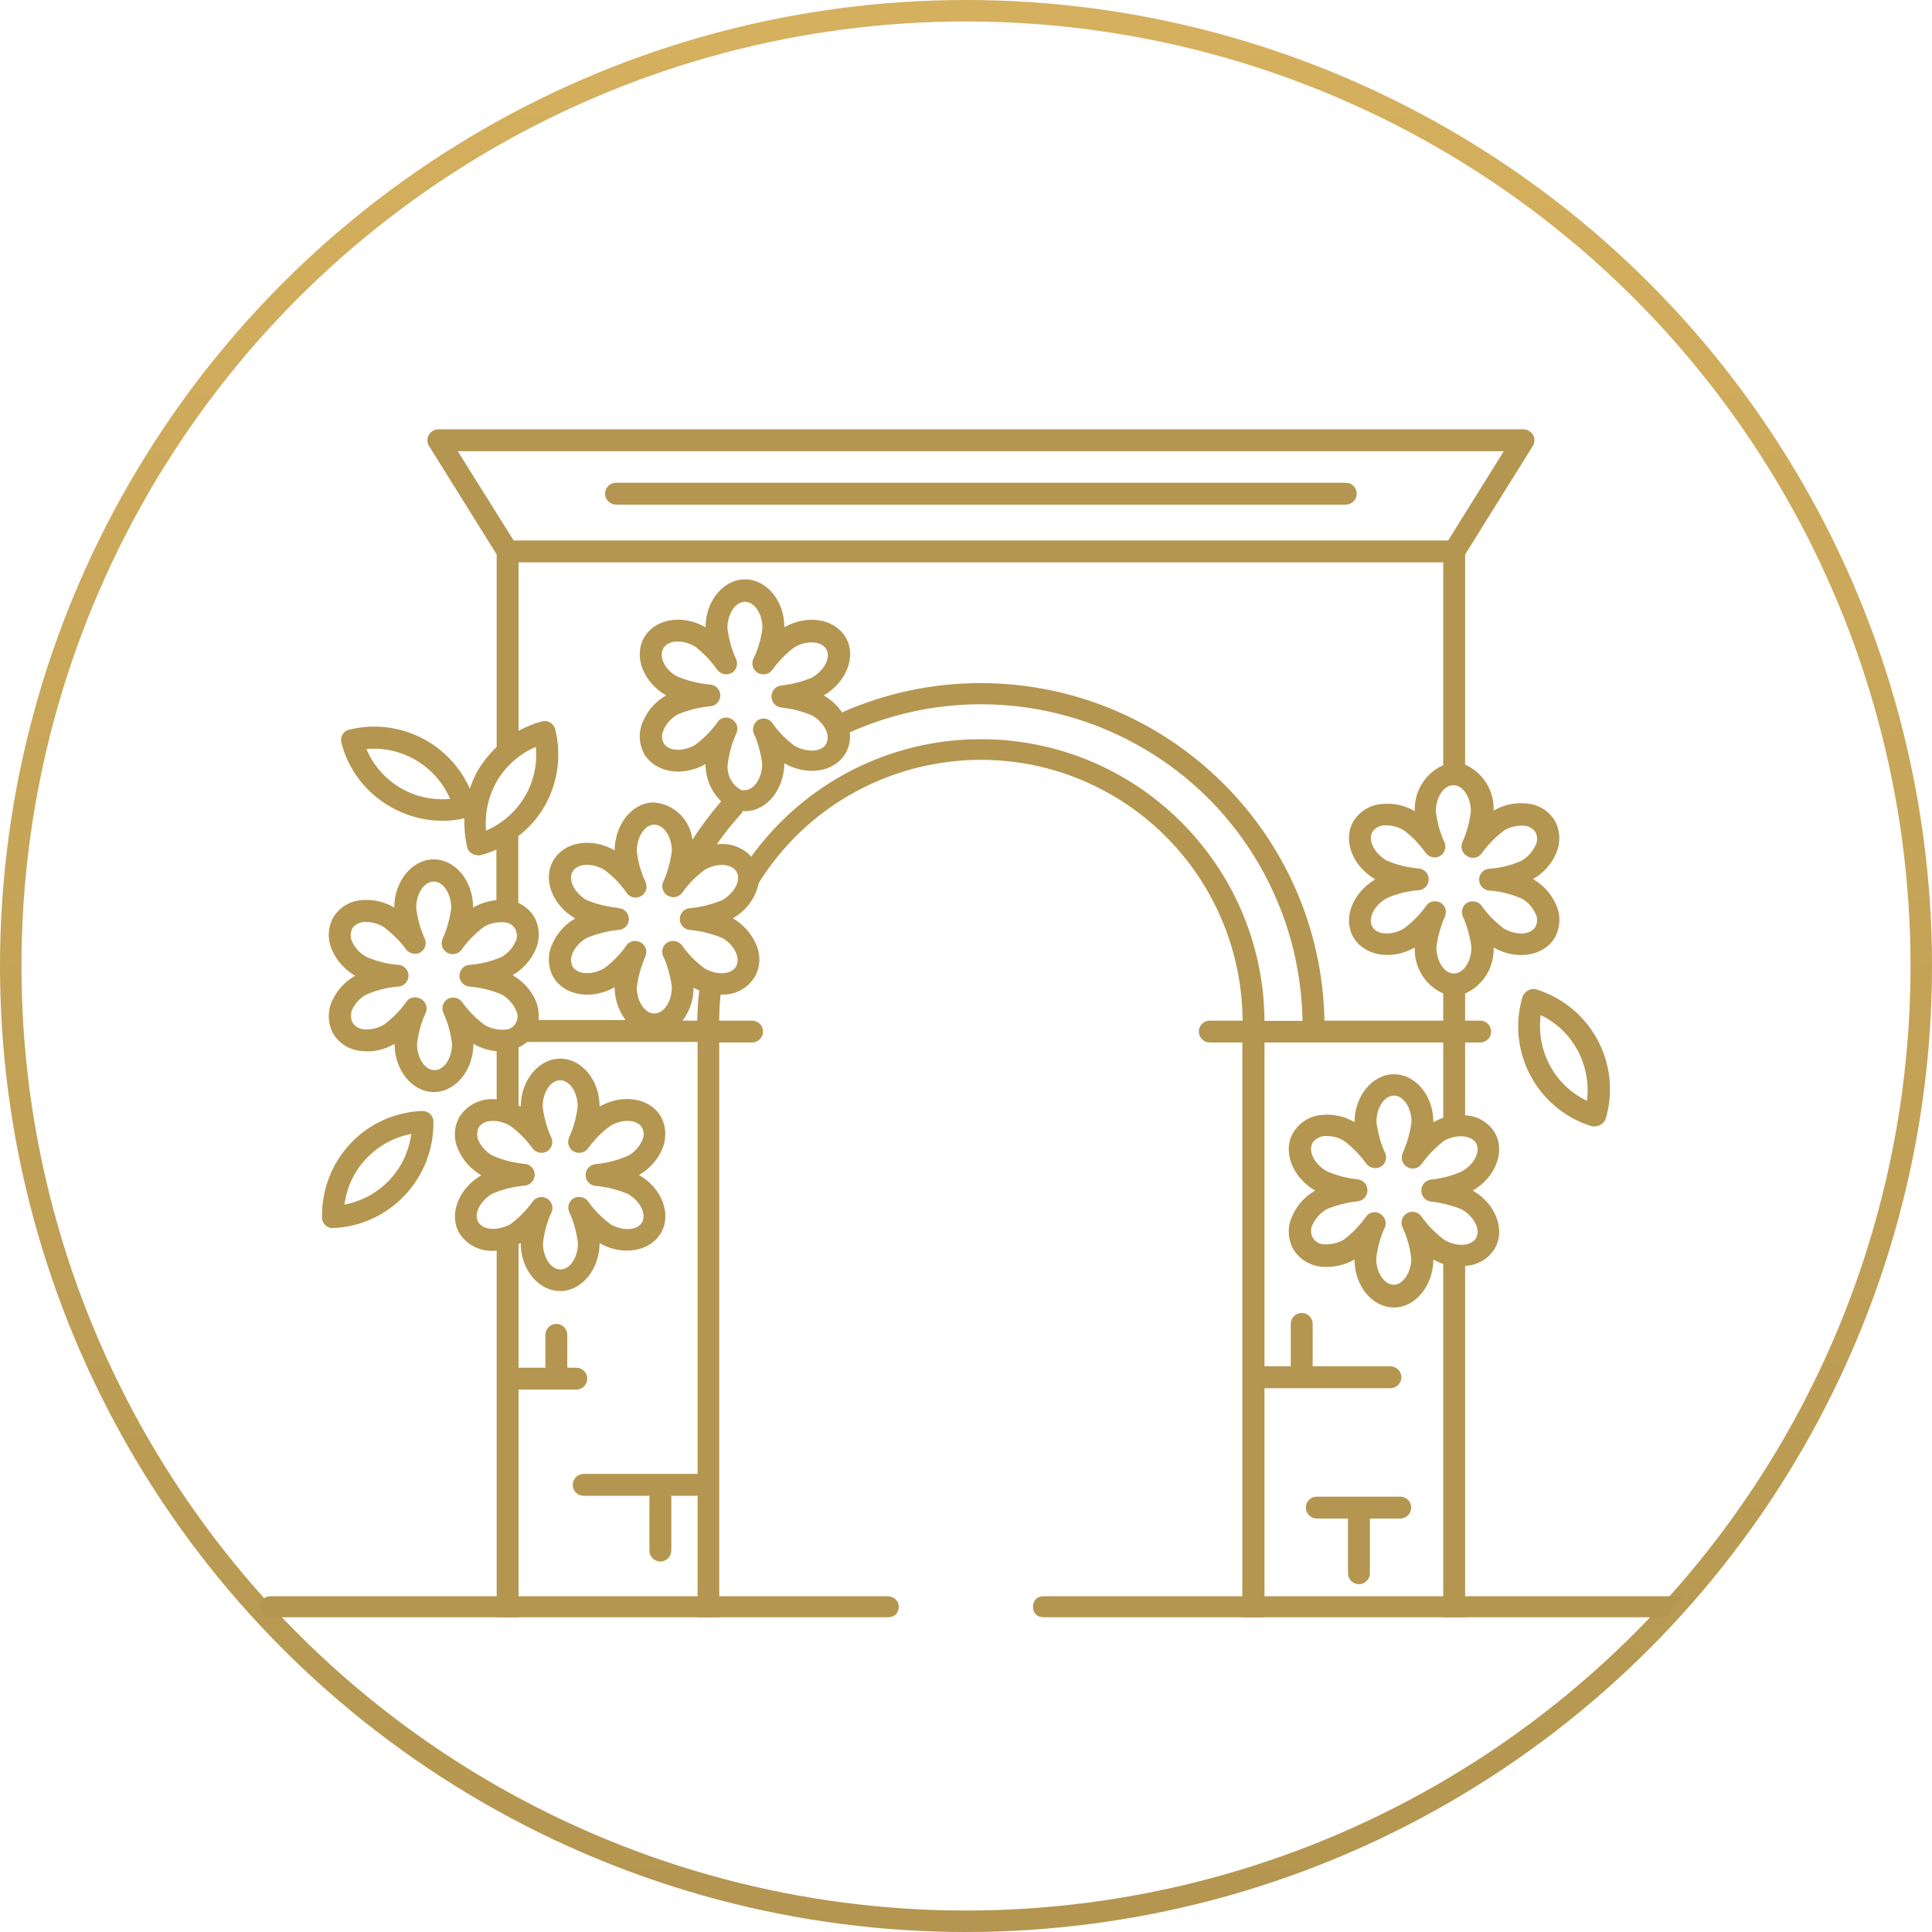 <?xml version="1.0" encoding="UTF-8"?>
<svg width="90px" height="90px" viewBox="0 0 90 90" version="1.1" xmlns="http://www.w3.org/2000/svg" xmlns:xlink="http://www.w3.org/1999/xlink">
    <title>icone-murs</title>
    <defs>
        <linearGradient x1="50%" y1="0%" x2="50%" y2="100%" id="linearGradient-1">
            <stop stop-color="#D5B05E" offset="0%"></stop>
            <stop stop-color="#B49650" offset="100%"></stop>
        </linearGradient>
    </defs>
    <g id="Entretien" stroke="none" stroke-width="1" fill="none" fill-rule="evenodd">
        <g id="03-Oscara-Entretien" transform="translate(-1080, -4545)">
            <g id="prestations" transform="translate(0, 4005)">
                <g id="icone-murs" transform="translate(1080, 540)">
                    <circle id="Oval" stroke="url(#linearGradient-1)" cx="45" cy="45" r="44.5"></circle>
                    <g id="cambre" transform="translate(15, 20)" fill="#B49650" fill-rule="nonzero">
                        <path d="M53.252,55.342 L53.252,38.969 C53.813,38.944 54.336,38.65 54.629,38.166 C55.139,37.299 54.68,36.074 53.609,35.462 C54.68,34.837 55.139,33.626 54.629,32.759 C54.336,32.274 53.813,31.981 53.252,31.956 L53.252,28.564 L53.953,28.564 C54.234,28.564 54.463,28.334 54.463,28.054 C54.463,27.773 54.234,27.544 53.953,27.544 L53.252,27.544 L53.252,26.281 C54.093,25.911 54.616,25.057 54.578,24.139 C55.649,24.751 56.924,24.547 57.434,23.667 C57.689,23.195 57.715,22.621 57.485,22.137 C57.269,21.64 56.886,21.219 56.414,20.951 C56.886,20.683 57.269,20.262 57.485,19.765 C57.702,19.28 57.689,18.707 57.434,18.235 C57.154,17.776 56.682,17.483 56.146,17.432 C55.598,17.368 55.05,17.483 54.578,17.763 C54.616,16.845 54.093,15.991 53.252,15.621 L53.252,5.828 L56.402,0.778 C56.555,0.536 56.478,0.23 56.236,0.077 C56.159,0.026 56.057,0 55.968,0 L5.42,0 C5.14,0 4.91,0.23 4.91,0.51 C4.91,0.612 4.936,0.701 4.987,0.778 L8.137,5.828 L8.137,14.792 C7.818,15.098 7.537,15.442 7.308,15.812 C7.129,16.105 6.989,16.424 6.887,16.743 C5.93,14.588 3.571,13.427 1.276,13.989 C1.136,14.014 1.021,14.103 0.957,14.218 C0.894,14.333 0.868,14.473 0.906,14.613 C1.225,15.85 2.028,16.896 3.125,17.546 L3.125,17.546 C3.877,17.993 4.732,18.235 5.612,18.235 C5.956,18.235 6.3,18.197 6.632,18.12 C6.619,18.566 6.657,19.013 6.759,19.446 C6.785,19.587 6.874,19.701 6.989,19.765 C7.065,19.816 7.155,19.829 7.244,19.842 C7.282,19.854 7.333,19.854 7.371,19.842 C7.626,19.778 7.882,19.689 8.124,19.574 L8.124,21.933 C7.741,21.971 7.371,22.086 7.04,22.277 C7.04,21.04 6.211,20.033 5.204,20.033 C4.196,20.033 3.367,21.053 3.367,22.277 C2.896,21.997 2.347,21.882 1.812,21.933 C1.276,21.984 0.804,22.277 0.524,22.736 C0.269,23.208 0.243,23.782 0.473,24.266 C0.69,24.764 1.072,25.185 1.544,25.452 C1.072,25.72 0.702,26.128 0.473,26.625 C0.243,27.11 0.269,27.684 0.524,28.156 C0.804,28.615 1.276,28.908 1.812,28.959 C2.36,29.023 2.908,28.908 3.38,28.627 C3.38,29.864 4.209,30.872 5.216,30.872 C6.224,30.872 7.053,29.852 7.053,28.627 C7.384,28.819 7.754,28.933 8.137,28.972 L8.137,31.216 C7.448,31.127 6.772,31.446 6.402,32.032 C6.135,32.504 6.122,33.078 6.351,33.562 C6.568,34.06 6.951,34.48 7.422,34.748 C6.351,35.373 5.892,36.584 6.402,37.452 C6.772,38.038 7.461,38.344 8.137,38.255 L8.137,55.342 M3.635,16.692 C2.934,16.271 2.386,15.646 2.067,14.894 C3.737,14.741 5.306,15.685 5.969,17.215 C5.153,17.291 4.337,17.113 3.635,16.692 L3.635,16.692 Z M7.282,36.929 C7.053,36.546 7.359,35.947 7.945,35.603 C8.404,35.411 8.889,35.284 9.399,35.233 C9.679,35.233 9.909,35.003 9.909,34.723 C9.909,34.442 9.679,34.213 9.399,34.213 C8.902,34.162 8.404,34.034 7.945,33.83 C7.665,33.677 7.435,33.435 7.295,33.142 C7.206,32.95 7.206,32.721 7.295,32.529 C7.512,32.147 8.188,32.109 8.761,32.44 C9.169,32.733 9.526,33.103 9.82,33.511 C9.998,33.728 10.317,33.766 10.534,33.601 C10.712,33.46 10.776,33.218 10.687,33.001 C10.47,32.542 10.343,32.045 10.279,31.548 C10.279,30.884 10.649,30.323 11.095,30.323 C11.541,30.323 11.911,30.884 11.911,31.548 C11.847,32.045 11.72,32.542 11.503,33.001 C11.401,33.256 11.516,33.562 11.784,33.664 C12,33.754 12.243,33.69 12.383,33.511 C12.676,33.103 13.033,32.733 13.441,32.44 C14.015,32.109 14.691,32.147 14.908,32.529 C15.01,32.721 15.01,32.95 14.908,33.142 C14.767,33.448 14.538,33.69 14.245,33.843 C13.786,34.047 13.288,34.174 12.791,34.225 C12.51,34.225 12.281,34.455 12.281,34.735 C12.281,35.016 12.51,35.246 12.791,35.246 C13.288,35.297 13.786,35.424 14.245,35.615 C14.831,35.947 15.124,36.559 14.908,36.942 C14.691,37.324 14.015,37.362 13.441,37.031 C13.033,36.725 12.676,36.368 12.383,35.947 C12.204,35.73 11.886,35.692 11.669,35.858 C11.49,35.998 11.426,36.24 11.516,36.457 C11.732,36.916 11.86,37.413 11.924,37.911 C11.924,38.574 11.554,39.135 11.108,39.135 C10.661,39.135 10.292,38.574 10.292,37.911 C10.355,37.413 10.483,36.916 10.7,36.457 C10.789,36.227 10.7,35.96 10.483,35.832 C10.266,35.705 9.986,35.756 9.833,35.947 C9.539,36.368 9.182,36.725 8.774,37.031 C8.175,37.35 7.499,37.311 7.282,36.929 Z M9.157,55.444 L9.157,44.733 L11.847,44.733 C12.128,44.733 12.357,44.503 12.357,44.223 C12.357,43.942 12.128,43.713 11.847,43.713 L11.426,43.713 L11.426,42.182 C11.426,41.902 11.197,41.672 10.916,41.672 C10.636,41.672 10.406,41.902 10.406,42.182 L10.406,43.713 L9.157,43.713 L9.157,37.962 C9.182,37.949 9.22,37.923 9.259,37.911 C9.259,39.148 10.088,40.142 11.095,40.142 C12.102,40.142 12.931,39.122 12.931,37.911 C14.002,38.523 15.277,38.306 15.788,37.439 C16.298,36.572 15.839,35.348 14.767,34.735 C15.239,34.468 15.622,34.047 15.839,33.55 C16.055,33.065 16.043,32.491 15.788,32.019 C15.277,31.14 14.002,30.935 12.931,31.548 C12.931,30.311 12.102,29.316 11.095,29.316 C10.088,29.316 9.259,30.336 9.259,31.548 C9.22,31.535 9.195,31.522 9.157,31.497 L9.157,28.793 C9.297,28.729 9.437,28.64 9.565,28.538 L17.496,28.538 L17.496,48.66 L12.192,48.66 C11.911,48.66 11.681,48.89 11.681,49.17 C11.681,49.451 11.911,49.68 12.192,49.68 L15.252,49.68 L15.252,52.231 C15.252,52.511 15.481,52.741 15.762,52.741 C16.043,52.741 16.272,52.511 16.272,52.231 L16.272,49.68 L17.496,49.68 L17.496,55.342 L9.157,55.342 L9.157,52.639 L9.157,55.444 Z M13.786,22.29 C13.288,22.239 12.791,22.124 12.332,21.933 C11.758,21.601 11.452,20.989 11.669,20.607 C11.886,20.224 12.561,20.173 13.148,20.517 C13.556,20.823 13.913,21.18 14.194,21.601 C14.359,21.831 14.678,21.882 14.908,21.716 C15.099,21.576 15.175,21.308 15.073,21.091 C14.857,20.632 14.716,20.135 14.665,19.638 C14.665,18.974 15.048,18.413 15.481,18.413 C15.915,18.413 16.298,18.974 16.298,19.638 C16.234,20.135 16.106,20.632 15.89,21.091 C15.788,21.346 15.902,21.652 16.17,21.754 C16.387,21.844 16.629,21.78 16.769,21.601 C17.063,21.18 17.42,20.823 17.828,20.517 C18.402,20.186 19.077,20.224 19.307,20.607 C19.537,20.989 19.23,21.589 18.644,21.933 C18.172,22.124 17.688,22.252 17.177,22.303 C16.897,22.303 16.667,22.532 16.667,22.813 C16.667,23.093 16.897,23.323 17.177,23.323 C17.688,23.374 18.172,23.501 18.644,23.693 C18.937,23.858 19.167,24.101 19.294,24.407 C19.383,24.598 19.383,24.827 19.294,25.019 C19.065,25.401 18.402,25.452 17.815,25.108 C17.407,24.802 17.05,24.445 16.757,24.024 C16.578,23.807 16.259,23.769 16.043,23.935 C15.864,24.075 15.8,24.317 15.89,24.534 C16.106,24.993 16.234,25.491 16.298,25.988 C16.298,26.651 15.928,27.212 15.481,27.212 C15.035,27.212 14.665,26.651 14.665,25.988 C14.729,25.491 14.869,24.993 15.073,24.534 C15.175,24.266 15.048,23.973 14.78,23.871 C14.716,23.846 14.653,23.833 14.589,23.833 C14.436,23.833 14.283,23.897 14.194,24.024 C13.9,24.445 13.556,24.802 13.148,25.108 C12.574,25.44 11.898,25.401 11.669,25.019 C11.579,24.827 11.579,24.598 11.669,24.407 C11.809,24.101 12.039,23.858 12.332,23.693 C12.791,23.501 13.288,23.374 13.786,23.323 C14.066,23.323 14.296,23.093 14.296,22.813 C14.296,22.532 14.066,22.303 13.786,22.303 L13.786,22.29 Z M18.019,11.885 C17.509,11.834 17.024,11.706 16.553,11.515 C15.979,11.221 15.673,10.597 15.902,10.201 C16.132,9.806 16.795,9.781 17.369,10.112 C17.777,10.418 18.134,10.801 18.427,11.221 C18.606,11.438 18.924,11.476 19.141,11.311 C19.32,11.17 19.383,10.928 19.294,10.711 C19.077,10.252 18.95,9.755 18.886,9.258 C18.886,8.595 19.256,8.034 19.702,8.034 C20.149,8.034 20.518,8.595 20.518,9.258 C20.455,9.768 20.314,10.252 20.085,10.711 C19.983,10.966 20.098,11.272 20.365,11.374 C20.582,11.464 20.824,11.4 20.965,11.221 C21.258,10.813 21.615,10.444 22.01,10.15 C22.584,9.819 23.26,9.857 23.49,10.24 C23.719,10.622 23.413,11.221 22.826,11.566 C22.367,11.757 21.87,11.885 21.373,11.936 C21.118,11.974 20.939,12.191 20.939,12.446 C20.939,12.701 21.118,12.917 21.373,12.956 C21.87,13.007 22.367,13.134 22.826,13.325 C23.12,13.491 23.349,13.734 23.49,14.04 C23.579,14.231 23.579,14.46 23.49,14.652 C23.273,15.034 22.597,15.072 22.01,14.741 C21.602,14.435 21.245,14.078 20.965,13.657 C20.812,13.466 20.531,13.415 20.314,13.542 C20.123,13.67 20.034,13.899 20.098,14.129 C20.314,14.588 20.442,15.085 20.506,15.583 C20.506,16.246 20.123,16.807 19.69,16.807 C19.639,16.819 19.588,16.819 19.537,16.807 L19.537,16.807 C19.103,16.577 18.848,16.105 18.899,15.608 C18.963,15.111 19.09,14.613 19.307,14.154 C19.409,13.912 19.32,13.632 19.09,13.504 C19.014,13.453 18.924,13.427 18.835,13.427 C18.682,13.427 18.529,13.491 18.44,13.619 C18.147,14.04 17.79,14.397 17.381,14.703 C16.808,15.034 16.132,14.996 15.915,14.613 C15.813,14.422 15.813,14.193 15.915,14.001 C16.043,13.695 16.285,13.44 16.578,13.274 C17.05,13.083 17.534,12.956 18.045,12.905 C18.325,12.905 18.555,12.675 18.555,12.395 C18.555,12.114 18.325,11.885 18.045,11.885 L18.045,11.885 L18.019,11.885 Z M19.549,17.789 C19.6,17.789 19.651,17.789 19.702,17.789 C20.722,17.789 21.526,16.768 21.539,15.557 C22.61,16.169 23.885,15.965 24.395,15.085 C24.561,14.792 24.624,14.448 24.586,14.116 C32.148,10.737 41.01,14.129 44.377,21.691 C45.206,23.54 45.639,25.529 45.677,27.556 L43.905,27.556 C43.854,20.262 37.899,14.384 30.605,14.435 C26.397,14.46 22.469,16.488 19.996,19.905 C19.588,19.459 18.988,19.255 18.389,19.331 C18.759,18.796 19.167,18.299 19.6,17.827 L19.549,17.789 Z M41.342,28.564 L42.872,28.564 L42.872,55.342 L18.504,55.342 L18.504,28.564 L20.034,28.564 C20.314,28.564 20.544,28.334 20.544,28.054 C20.544,27.773 20.314,27.544 20.034,27.544 L18.504,27.544 C18.504,27.136 18.529,26.74 18.567,26.332 C19.218,26.37 19.83,26.052 20.161,25.503 C20.429,25.031 20.442,24.458 20.212,23.973 C19.996,23.476 19.613,23.055 19.141,22.774 C19.753,22.43 20.2,21.844 20.34,21.142 C23.898,15.429 31.421,13.683 37.134,17.24 C40.691,19.459 42.859,23.348 42.885,27.544 L41.355,27.544 C41.074,27.544 40.845,27.773 40.845,28.054 C40.845,28.334 41.074,28.564 41.355,28.564 L41.342,28.564 Z M17.305,26.013 C17.394,26.064 17.483,26.09 17.573,26.141 C17.522,26.613 17.483,27.084 17.483,27.544 L16.795,27.544 C17.126,27.11 17.318,26.562 17.305,26.013 Z M53.762,33.256 C53.979,33.639 53.685,34.238 53.099,34.57 C52.64,34.774 52.142,34.901 51.645,34.952 C51.39,34.991 51.212,35.207 51.212,35.462 C51.212,35.717 51.39,35.934 51.645,35.972 C52.142,36.023 52.64,36.151 53.099,36.342 C53.673,36.674 53.979,37.286 53.762,37.668 C53.545,38.051 52.869,38.102 52.283,37.758 C51.875,37.452 51.505,37.082 51.212,36.661 C51.046,36.431 50.727,36.38 50.498,36.546 C50.306,36.686 50.23,36.954 50.332,37.171 C50.549,37.63 50.689,38.127 50.74,38.625 C50.74,39.288 50.357,39.849 49.924,39.849 C49.49,39.849 49.108,39.288 49.108,38.625 C49.171,38.127 49.299,37.63 49.516,37.171 C49.605,36.942 49.516,36.674 49.299,36.546 C49.222,36.495 49.133,36.47 49.044,36.47 C48.891,36.47 48.738,36.533 48.649,36.661 C48.355,37.069 48.011,37.439 47.603,37.745 C47.322,37.911 46.991,37.987 46.659,37.962 C46.328,37.949 46.06,37.668 46.073,37.324 C46.073,37.222 46.098,37.12 46.149,37.044 C46.289,36.737 46.519,36.495 46.8,36.329 C47.271,36.138 47.756,36.011 48.266,35.96 C48.521,35.921 48.7,35.705 48.7,35.45 C48.7,35.195 48.521,34.978 48.266,34.94 C47.756,34.889 47.271,34.761 46.8,34.557 C46.226,34.225 45.92,33.626 46.149,33.231 C46.264,33.065 46.455,32.95 46.659,32.925 C46.991,32.899 47.322,32.963 47.603,33.142 C48.011,33.448 48.368,33.817 48.661,34.225 C48.84,34.442 49.159,34.48 49.375,34.315 C49.554,34.174 49.618,33.932 49.528,33.715 C49.312,33.256 49.184,32.759 49.12,32.262 C49.12,31.599 49.49,31.038 49.936,31.038 C50.383,31.038 50.753,31.599 50.753,32.262 C50.689,32.759 50.549,33.256 50.344,33.715 C50.23,33.97 50.344,34.276 50.6,34.391 C50.816,34.493 51.084,34.417 51.224,34.225 C51.518,33.805 51.875,33.448 52.27,33.142 C52.857,32.823 53.532,32.874 53.762,33.256 Z M52.232,54.692 L52.232,55.342 L43.905,55.342 L43.905,44.669 L49.771,44.669 C50.051,44.669 50.281,44.439 50.281,44.159 C50.281,43.878 50.051,43.649 49.771,43.649 L46.149,43.649 L46.149,41.672 C46.149,41.392 45.92,41.162 45.639,41.162 C45.359,41.162 45.129,41.392 45.129,41.672 L45.129,43.649 L43.905,43.649 L43.905,28.564 L52.232,28.564 L52.232,32.07 C52.079,32.121 51.926,32.198 51.773,32.274 C51.773,31.038 50.944,30.043 49.936,30.043 C48.929,30.043 48.1,31.063 48.1,32.274 C47.628,31.994 47.08,31.879 46.532,31.943 C45.996,31.994 45.524,32.3 45.244,32.759 C44.734,33.626 45.193,34.837 46.264,35.462 C45.792,35.73 45.41,36.151 45.193,36.661 C44.963,37.146 44.989,37.719 45.244,38.191 C45.524,38.65 45.996,38.944 46.532,39.007 C47.08,39.058 47.628,38.944 48.1,38.676 C48.1,39.913 48.929,40.907 49.936,40.907 C50.944,40.907 51.76,39.887 51.773,38.676 C51.913,38.752 52.066,38.829 52.232,38.88 L52.232,53.697 L52.232,54.692 Z M53.367,19.893 C53.583,20.02 53.864,19.969 54.017,19.765 C54.31,19.344 54.667,18.987 55.075,18.681 C55.356,18.515 55.687,18.439 56.019,18.464 C56.223,18.49 56.414,18.592 56.529,18.77 C56.631,18.962 56.631,19.191 56.529,19.383 C56.389,19.689 56.159,19.931 55.879,20.097 C55.42,20.301 54.922,20.428 54.412,20.466 C54.132,20.466 53.902,20.696 53.902,20.976 C53.902,21.257 54.132,21.487 54.412,21.487 C54.922,21.525 55.407,21.652 55.879,21.856 C56.172,22.009 56.389,22.264 56.529,22.558 C56.631,22.749 56.631,22.978 56.529,23.17 C56.312,23.552 55.636,23.591 55.063,23.259 C54.655,22.953 54.297,22.596 54.004,22.175 C53.851,21.984 53.571,21.933 53.354,22.048 C53.137,22.175 53.048,22.443 53.137,22.672 C53.341,23.131 53.481,23.629 53.545,24.126 C53.545,24.789 53.175,25.35 52.729,25.35 C52.283,25.35 51.913,24.789 51.913,24.126 C51.977,23.616 52.117,23.131 52.321,22.672 C52.41,22.443 52.321,22.175 52.104,22.048 C52.028,22.009 51.938,21.984 51.849,21.984 C51.696,21.984 51.543,22.048 51.454,22.175 C51.161,22.583 50.804,22.953 50.395,23.259 C49.822,23.591 49.146,23.552 48.929,23.17 C48.712,22.787 49.006,22.175 49.592,21.844 C50.051,21.64 50.549,21.512 51.046,21.474 C51.326,21.474 51.556,21.244 51.556,20.964 C51.556,20.683 51.326,20.454 51.046,20.454 C50.549,20.403 50.051,20.288 49.592,20.084 C49.018,19.752 48.712,19.14 48.929,18.758 C49.044,18.579 49.235,18.477 49.439,18.452 C49.771,18.426 50.102,18.503 50.383,18.668 C50.791,18.974 51.135,19.331 51.428,19.752 C51.581,19.944 51.862,19.995 52.079,19.88 C52.295,19.752 52.385,19.485 52.295,19.255 C52.079,18.796 51.951,18.299 51.887,17.801 C51.887,17.138 52.257,16.577 52.704,16.577 C53.15,16.577 53.52,17.138 53.52,17.801 C53.456,18.299 53.328,18.796 53.112,19.255 C53.022,19.51 53.137,19.778 53.367,19.893 Z M55.05,1.02 L52.461,5.177 L8.927,5.177 L6.326,1.02 L55.05,1.02 Z M8.175,16.348 C8.596,15.646 9.22,15.111 9.96,14.792 C10.126,16.462 9.182,18.031 7.639,18.694 C7.575,17.878 7.754,17.049 8.175,16.348 Z M10.33,17.623 C10.98,16.526 11.171,15.213 10.865,13.976 C10.802,13.708 10.521,13.529 10.253,13.606 C10.253,13.606 10.241,13.606 10.241,13.606 C9.858,13.708 9.501,13.861 9.157,14.04 L9.157,6.197 L52.232,6.197 L52.232,15.646 C51.39,16.016 50.867,16.87 50.906,17.789 C50.434,17.508 49.885,17.393 49.337,17.457 C48.802,17.508 48.33,17.801 48.049,18.26 C47.539,19.127 47.998,20.352 49.069,20.964 C47.998,21.589 47.539,22.8 48.049,23.667 C48.559,24.534 49.834,24.751 50.906,24.139 C50.867,25.057 51.39,25.911 52.232,26.281 L52.232,27.544 L46.698,27.544 C46.532,18.821 39.416,11.834 30.694,11.821 C28.463,11.821 26.269,12.28 24.229,13.185 C24.012,12.866 23.719,12.599 23.375,12.395 C24.446,11.77 24.905,10.558 24.395,9.691 C23.885,8.824 22.61,8.607 21.539,9.219 C21.539,7.983 20.71,6.988 19.702,6.988 C18.695,6.988 17.866,8.008 17.866,9.219 C16.795,8.607 15.52,8.811 15.01,9.691 C14.5,10.571 14.959,11.77 16.03,12.395 C15.558,12.662 15.175,13.083 14.959,13.593 C14.729,14.078 14.755,14.652 15.01,15.123 C15.52,15.991 16.795,16.207 17.866,15.595 C17.866,16.246 18.121,16.87 18.593,17.329 C18.108,17.891 17.662,18.49 17.254,19.115 C17.152,18.184 16.4,17.457 15.469,17.38 C14.449,17.38 13.645,18.401 13.632,19.612 C12.561,19 11.286,19.204 10.776,20.084 C10.266,20.964 10.725,22.162 11.796,22.787 C11.324,23.055 10.942,23.476 10.725,23.986 C10.496,24.47 10.521,25.044 10.776,25.516 C11.286,26.383 12.561,26.6 13.632,25.988 C13.632,26.536 13.811,27.072 14.143,27.518 L10.088,27.518 C10.113,27.212 10.075,26.906 9.96,26.625 C9.743,26.115 9.361,25.707 8.876,25.427 C9.348,25.159 9.73,24.738 9.947,24.241 C10.164,23.744 10.151,23.182 9.884,22.711 C9.705,22.417 9.45,22.201 9.144,22.06 L9.144,18.949 C9.616,18.592 10.024,18.133 10.33,17.623 Z M50.23,49.719 C50.51,49.719 50.74,49.948 50.74,50.229 C50.74,50.509 50.51,50.739 50.23,50.739 L48.814,50.739 L48.814,53.289 C48.814,53.57 48.585,53.799 48.304,53.799 C48.024,53.799 47.794,53.57 47.794,53.289 L47.794,50.739 L46.34,50.739 C46.06,50.739 45.83,50.509 45.83,50.229 C45.83,49.948 46.06,49.719 46.34,49.719 Z M4.668,31.752 C4.808,31.752 4.936,31.803 5.038,31.892 C5.127,31.981 5.191,32.109 5.191,32.249 C5.229,34.901 3.151,37.107 0.498,37.209 L0.403,37.2 C0.309,37.181 0.221,37.136 0.154,37.069 C0.052,36.98 0.001,36.852 0.001,36.725 C-0.025,35.45 0.447,34.213 1.314,33.282 L1.492,33.101 C2.343,32.28 3.478,31.799 4.668,31.752 Z M4.158,32.823 C3.355,32.976 2.628,33.371 2.067,33.97 C1.506,34.557 1.149,35.309 1.047,36.113 C2.692,35.807 3.941,34.48 4.158,32.823 Z M56.159,26.154 C56.274,26.077 56.427,26.052 56.567,26.09 C59.105,26.88 60.546,29.546 59.806,32.096 C59.768,32.223 59.679,32.338 59.551,32.402 C59.475,32.44 59.398,32.466 59.309,32.466 C59.258,32.478 59.207,32.478 59.156,32.466 C56.618,31.688 55.177,29.01 55.917,26.46 C55.955,26.332 56.044,26.217 56.159,26.154 Z M56.771,27.289 C56.555,28.946 57.422,30.566 58.926,31.28 C59.028,30.476 58.875,29.648 58.493,28.933 L58.372,28.723 C57.989,28.105 57.437,27.598 56.771,27.289 Z M5.204,21.066 C5.65,21.066 6.02,21.627 6.02,22.29 C5.956,22.787 5.828,23.285 5.612,23.744 C5.51,23.999 5.624,24.305 5.892,24.407 C6.109,24.496 6.351,24.432 6.492,24.254 C6.785,23.833 7.142,23.476 7.55,23.17 C7.83,23.004 8.162,22.94 8.494,22.966 C8.838,22.978 9.093,23.272 9.08,23.603 C9.08,23.705 9.055,23.795 9.004,23.884 C8.876,24.177 8.647,24.407 8.379,24.572 C7.92,24.776 7.422,24.904 6.912,24.942 C6.632,24.942 6.402,25.172 6.402,25.452 C6.402,25.733 6.632,25.962 6.912,25.962 C7.422,26.013 7.907,26.128 8.379,26.332 C8.659,26.498 8.889,26.74 9.029,27.046 C9.195,27.34 9.093,27.722 8.8,27.888 C8.71,27.939 8.621,27.964 8.519,27.964 C8.188,27.99 7.869,27.913 7.575,27.748 C7.167,27.442 6.81,27.084 6.517,26.664 C6.339,26.447 6.02,26.409 5.803,26.574 C5.624,26.715 5.561,26.957 5.65,27.174 C5.867,27.633 5.994,28.13 6.058,28.627 C6.058,29.291 5.688,29.852 5.242,29.852 C4.796,29.852 4.426,29.291 4.426,28.627 C4.49,28.13 4.617,27.633 4.834,27.174 C4.936,26.931 4.834,26.651 4.592,26.523 C4.515,26.485 4.426,26.46 4.337,26.46 C4.184,26.46 4.031,26.523 3.941,26.651 C3.648,27.072 3.291,27.429 2.883,27.735 C2.602,27.901 2.271,27.977 1.939,27.952 C1.735,27.926 1.544,27.824 1.429,27.646 C1.327,27.442 1.327,27.225 1.404,27.033 C1.544,26.74 1.773,26.485 2.067,26.332 C2.526,26.128 3.023,26.001 3.52,25.962 C3.801,25.962 4.031,25.733 4.031,25.452 C4.031,25.172 3.801,24.942 3.52,24.942 C3.023,24.904 2.526,24.776 2.067,24.572 C1.773,24.419 1.544,24.164 1.404,23.871 C1.314,23.68 1.314,23.45 1.404,23.259 C1.518,23.08 1.71,22.978 1.914,22.953 C2.245,22.927 2.564,23.004 2.857,23.17 C3.265,23.476 3.635,23.833 3.928,24.241 C4.082,24.432 4.362,24.483 4.579,24.368 C4.796,24.241 4.885,23.973 4.796,23.744 C4.579,23.285 4.451,22.787 4.388,22.29 C4.388,21.627 4.757,21.066 5.204,21.066 Z M47.692,2.487 C47.973,2.487 48.202,2.716 48.202,2.997 C48.202,3.277 47.973,3.507 47.692,3.507 L13.696,3.507 C13.416,3.507 13.186,3.277 13.186,2.997 C13.186,2.716 13.416,2.487 13.696,2.487 Z" id="Shape"></path>
                    </g>
                    <path d="M41.328,74.358 L12.611,74.358 C12.317,74.358 12.121,74.554 12.121,74.848 C12.121,75.142 12.317,75.338 12.611,75.338 L41.377,75.338 C41.671,75.338 41.867,75.142 41.867,74.848 C41.867,74.554 41.622,74.358 41.328,74.358 Z" id="Path" fill="#B49650" fill-rule="nonzero"></path>
                    <path d="M78.328,74.358 L48.611,74.358 C48.317,74.358 48.121,74.554 48.121,74.848 C48.121,75.142 48.317,75.338 48.611,75.338 L77.377,75.338 C77.671,75.338 77.867,75.142 77.867,74.848 C77.867,74.554 78.622,74.358 78.328,74.358 Z" id="Path" fill="#B49650" fill-rule="nonzero"></path>
                </g>
            </g>
        </g>
    </g>
</svg>